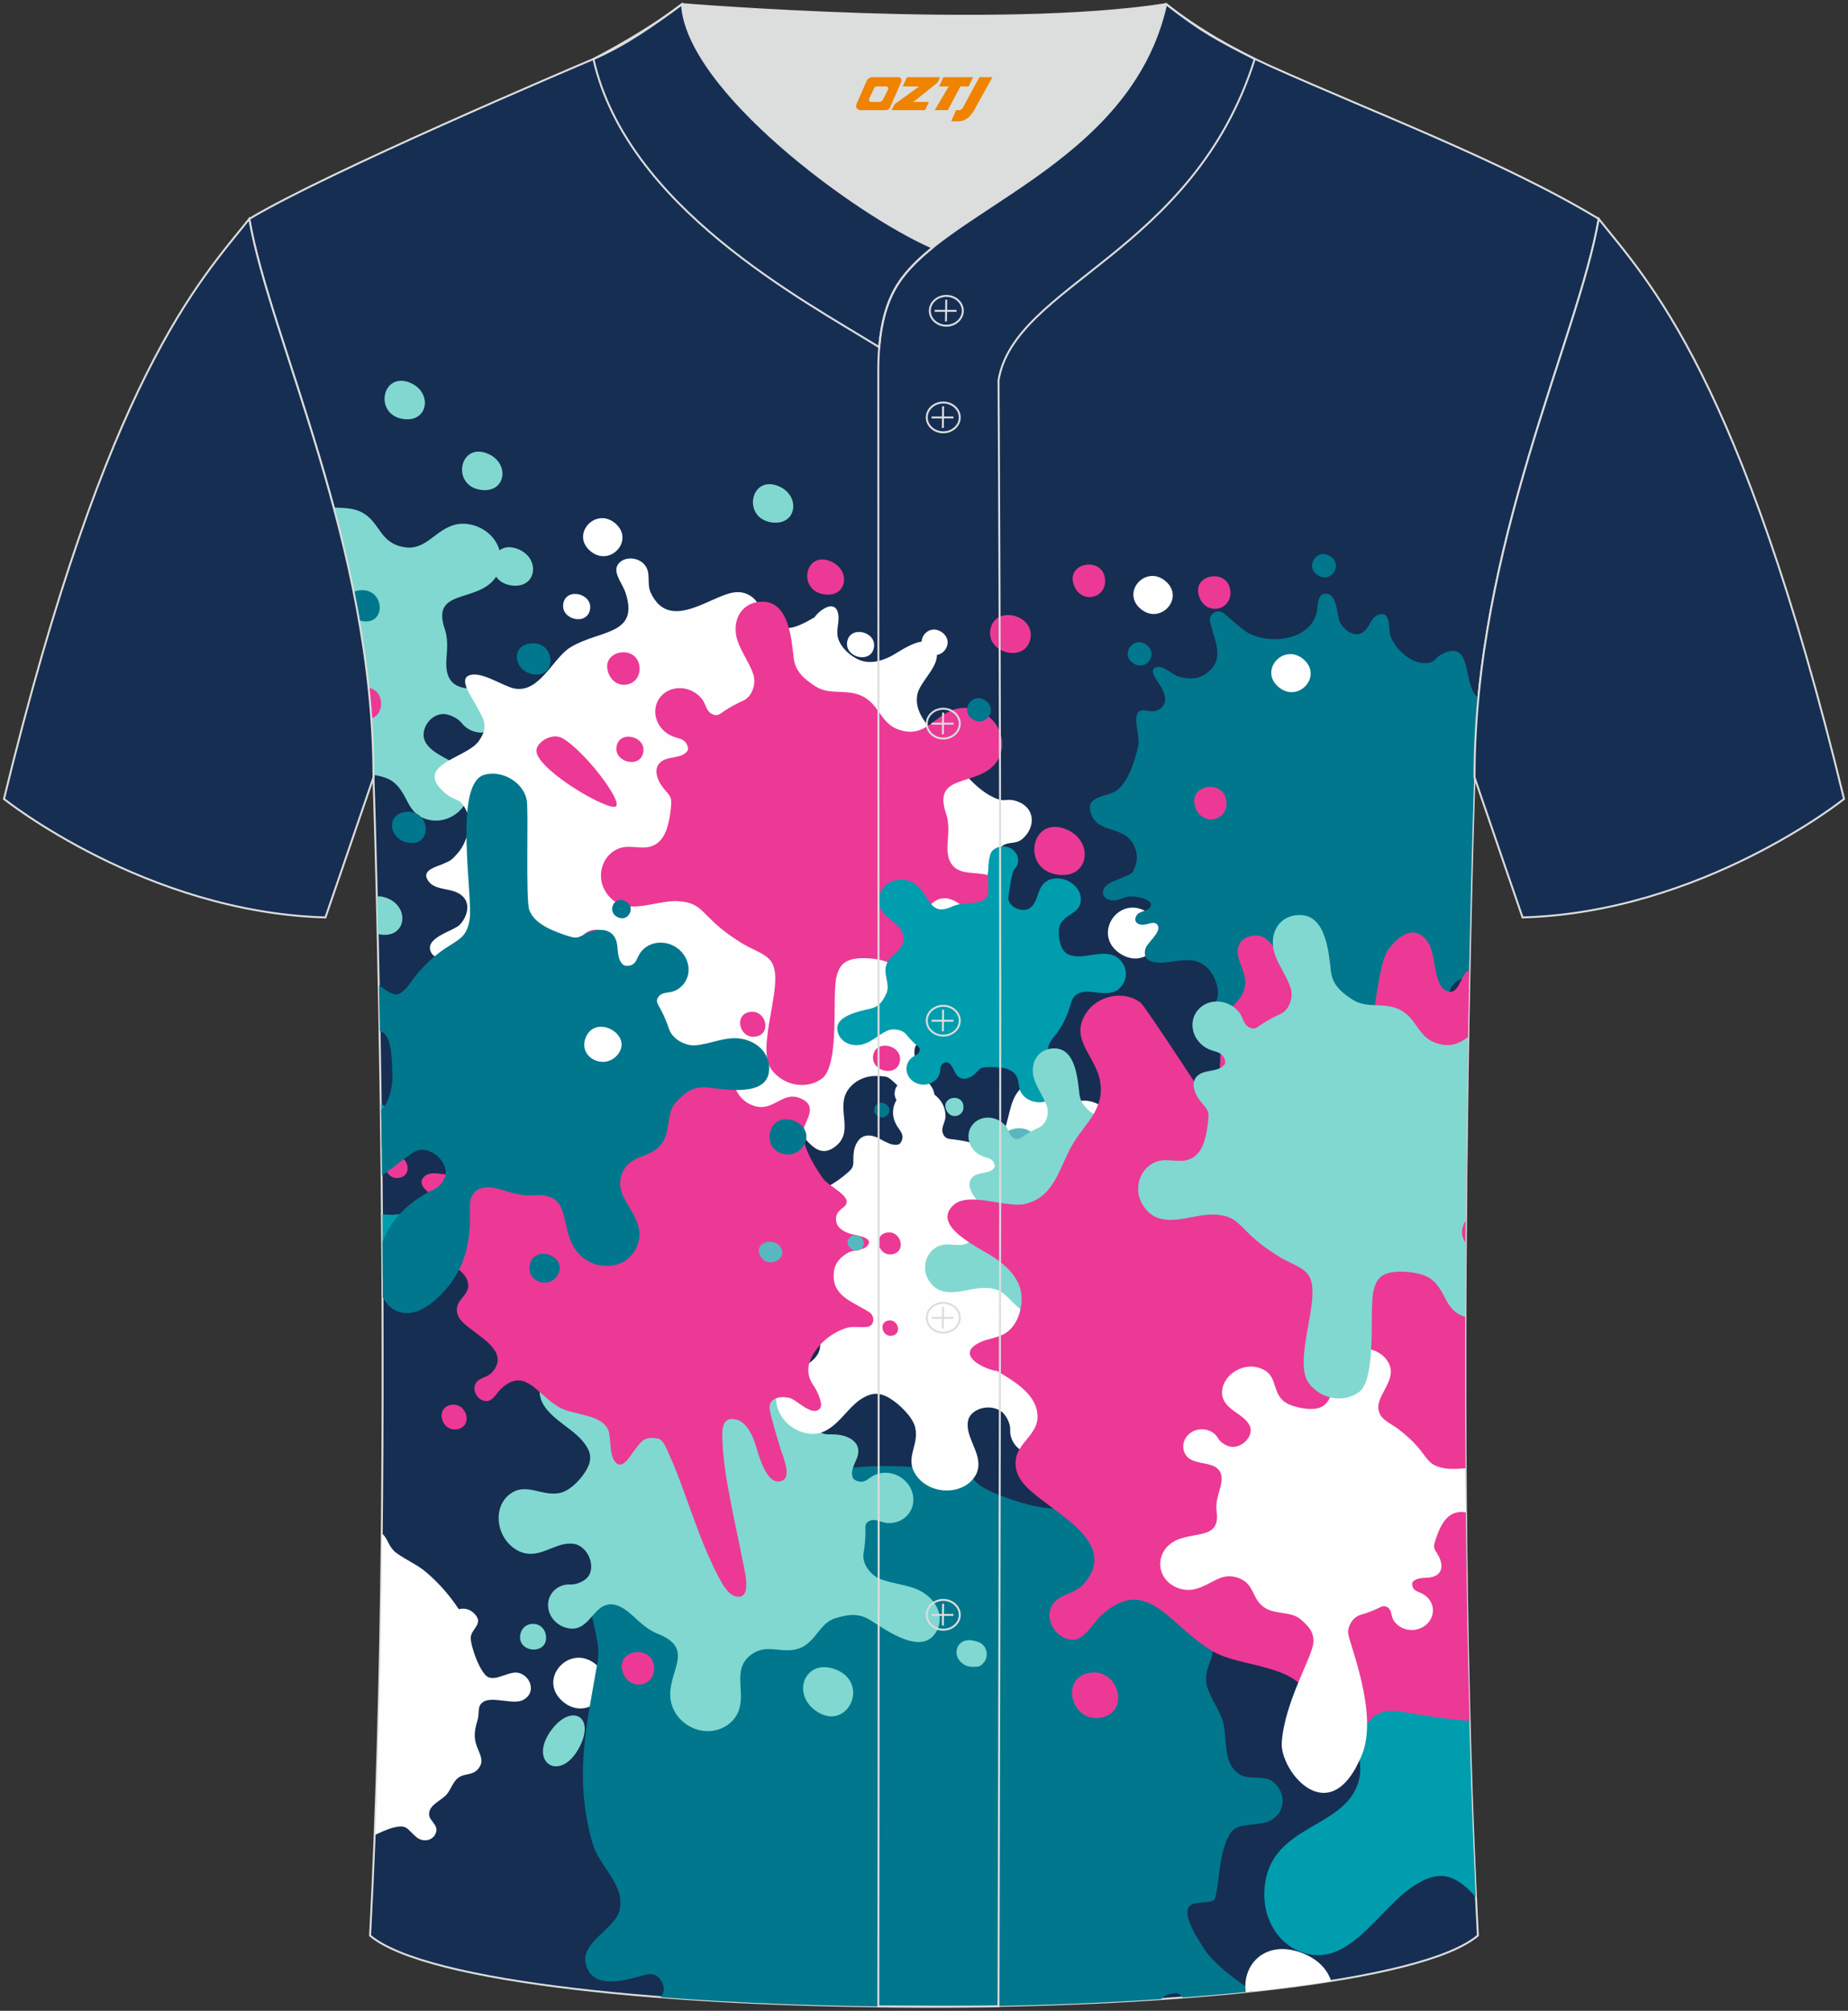 <?xml version="1.0" encoding="utf-8"?>
<!-- Generator: Adobe Illustrator 23.0.1, SVG Export Plug-In . SVG Version: 6.00 Build 0)  -->
<svg xmlns="http://www.w3.org/2000/svg" xmlns:xlink="http://www.w3.org/1999/xlink" version="1.1" id="图层_1" x="0px" y="0px" width="380.86px" height="414.34px" viewBox="0 0 380.86 414.34" enable-background="new 0 0 380.86 414.34" xml:space="preserve">
<rect x="0" y="0" width="380.86" height="414.34" fill="#333333" stroke="none"/>
<g>
	
		<path fill-rule="evenodd" clip-rule="evenodd" fill="#162E52" stroke="#DCDDDD" stroke-width="0.4" stroke-miterlimit="22.926" d="   M76.27,398.84c5.38-101.42,0.7-238.66,0.7-238.66c0-47.82-21.33-90.3-25.6-115.07c15.77-9.52,66.73-31.17,70.91-32.94   c6.38-2.69,12.75-7.17,18.28-11.32c0,0,65.42,5.41,99.78,0c6.45,5.03,13.91,9.37,21.41,12.74c21.84,9.81,48.04,19.62,67.74,31.51   c-4.29,24.77-25.61,67.26-25.61,115.07c0,0-4.68,137.23,0.7,238.66C281.43,418.36,99.44,418.36,76.27,398.84z"/>
	<g>
		<path fill-rule="evenodd" clip-rule="evenodd" fill="#81D8D0" d="M96.74,162.65c0.06-1.91-0.64-3.23-1.72-4.27    c-2.06-2-5.41-2.7-7.1-5.07c-1.95-2.74,1.06-6.89,4.29-6.07c1.05,0.27,2.26,0.89,2.94,1.75c1.64,2.07,4.63,2.59,6.67,1.15    c2.05-1.43,2.38-4.28,0.74-6.34c-1.68-2.11-4.86-1.61-7.11-2.09c-3.35-0.72-3.65-3.57-3.42-6.27c0.15-1.81,0.28-3.95-0.34-5.75    c-2.94-8.45,6.48-5.42,10.29-10.48c1.79-2.36,1.66-5.8-0.31-8.29c-1.94-2.44-5.5-3.66-8.41-2.65c-4.23,1.45-5.94,5.91-11.24,4.16    c-3.71-1.23-3.95-4.82-7.18-6.71c-1.99-1.16-4.1-1.02-6.15-1.15c4.57,16.88,8.25,35.55,8.38,55.12c1.5,0.22,2.95,0.66,3.9,1.37    c3.34,2.51,2.7,6.85,7.51,7.89C92.62,169.82,96.61,166.58,96.74,162.65z"/>
		<path fill-rule="evenodd" clip-rule="evenodd" fill="#009DAE" d="M301.96,294.49c-1.68,1.47-3.46,2.85-5.27,4.08    c-3.42,2.34-7.47,4.4-11.26,3.08c-3.79-1.33-5.08-5.94-8.44-7.91c-5.83-3.39-14.23,0.93-16.66,8.16    c-4.34,12.88,9.3,15.64,14.72,22.4c4.14,5.18,3.16,8.01,2.64,14.95c-0.4,5.24,0.01,10.49,0.81,15.53    c0.55,3.51,2.44,7.96,1.65,11.67c-2.18,10.07-16.94,9.24-19.27,20.72c-1.56,7.66,2.72,14.66,9.53,15.62    c8.44,1.19,14.31-9.92,20.96-14.2c3.78-2.42,6.67-2.91,10.11-0.26c0.84,0.65,1.76,1.53,2.65,2.57    C302.67,360.03,302.08,326.33,301.96,294.49z"/>
		<path fill-rule="evenodd" clip-rule="evenodd" fill="#FEFEFE" d="M85.48,338.8c-4.04-3.47-9.23,2.2-5.19,5.67    C84.35,347.94,89.53,342.26,85.48,338.8z"/>
		<path fill-rule="evenodd" clip-rule="evenodd" fill="#FEFEFE" d="M89.93,377.26c0.15-0.95-0.66-1.64-1.15-2.4    c-0.18-0.28-0.31-0.57-0.34-0.88c-0.18-2.08,2.54-2.93,3.65-4.28c0.06-0.07,0.11-0.14,0.17-0.21c0.76-1.03,1.2-2.5,2.28-3.24    c1.21-0.84,2.8-0.43,3.89-1.63c1.49-1.62,0.54-2.93-0.14-4.73c-0.78-2.08-0.43-3.57,0.17-5.6c0.4-1.37-0.24-2.93,1.35-3.73    c1.95-0.96,5.98,0.71,7.91-0.23c2.86-1.39,1.74-4.96-0.78-5.61c-1.93-0.5-4.33,1.56-6.2,0.92c-1.72-0.59-3.83-6.6-3.72-8.26    c0.12-1.87,3.03-2.94,0.44-5.16c-0.84-0.72-1.96-0.91-2.9-0.62c-1.81-2.76-4.04-5.34-6.72-7.63c-1.86-1.59-4.14-2.51-6.11-3.95    c-1.68-1.21-1.78-3.02-2.92-3.94l-0.03-0.02c-0.22,20.74-0.67,41.81-1.45,62c1.22-0.52,2.43-1.15,3.73-1.47    c2.83-0.71,2.76,0.25,4.7,1.91C87.28,379.82,89.62,379.22,89.93,377.26z"/>
		<path fill-rule="evenodd" clip-rule="evenodd" fill="#FEFEFE" d="M130,336.16c-0.07-0.2-0.18-0.38-0.34-0.54    c-0.09-0.15-0.2-0.29-0.33-0.4c-0.62-0.53-1.35-0.51-2.02-0.21c-0.59,0.28-0.93,0.94-0.87,1.58c0.06,0.59,0.4,1.01,0.82,1.43    c0.69,0.69,1.92,0.57,2.49-0.06C130.18,337.49,130.27,336.75,130,336.16z"/>
		<path fill-rule="evenodd" clip-rule="evenodd" fill="#FEFEFE" d="M102.8,254.94c-2.7-2.32-6.15,1.47-3.45,3.78    C102.05,261.04,105.5,257.26,102.8,254.94z"/>
		<path fill-rule="evenodd" clip-rule="evenodd" fill="#FEFEFE" d="M122.89,343.03c-5.39-4.63-12.3,2.93-6.91,7.57    C121.37,355.22,128.29,347.65,122.89,343.03z"/>
		<path fill-rule="evenodd" clip-rule="evenodd" fill="#00778D" d="M262.69,367.42c-1.47-1.43-3.5-1.01-5.32-1.21    c-0.66-0.07-1.29-0.22-1.87-0.58c-3.76-2.34-2.42-7.74-3.55-11.19c-0.06-0.18-0.12-0.36-0.19-0.54c-0.99-2.5-3.04-5.06-3.2-7.69    c-0.19-2.99,2.16-4.97,1.23-8.25c-1.24-4.41-4.46-4.54-8.25-5.75c-4.39-1.39-6.58-3.83-9.44-7.35c-1.93-2.37-5.3-3.33-5-6.85    c0.37-4.29,7.42-8.58,7.81-12.82c0.58-6.28-6.71-9.02-10.44-5.85c-2.85,2.43-1.82,8.83-4.85,10.99    c-2.81,1.97-15.31-2.27-18.03-4.54c-3.09-2.57-1.89-8.51-8.39-7.21c-2.11,0.42-3.6,1.94-4.07,3.82c-6.61-0.63-13.37-0.34-20.08,1    c-4.65,0.92-8.62,3.39-13.11,4.69c-3.82,1.12-7.01-0.99-9.79-0.36c-5.37,1.22-5.21,11.79-10.83,14.96    c-3.74,2.09-4.79,0.28-8.85,1.09c-9.44,1.88-2.19,12.01-3.26,18.33c-2.23,13.16-5.04,23.78-1.12,37.63    c1.38,4.85,6.49,8.24,5.68,13.5c-0.66,4.25-8.36,6.86-7.01,11.62c1.53,5.43,8.56,3.01,12.18,2.08c1.15-0.3,2.27-0.23,3.04,0.8    c1.1,1.47,1,2.65,0.23,3.8c31.83,2.46,70.59,2.6,103.13,0.38c0.45-0.68,1.36-1.13,3.08-1.23c0.35-0.02,0.81,0.31,1.38,0.91    c4.97-0.38,9.77-0.81,14.37-1.29c-4.36-2.91-8.08-5.8-10.01-8.75c-8.68-13.22,1.63-7.83,2.3-10.54c0.82-3.33,0.76-7.05,1.84-10.39    c1.73-5.38,3.29-4.06,8.15-5.02C264.32,374.84,265.72,370.39,262.69,367.42z"/>
		<path fill-rule="evenodd" clip-rule="evenodd" fill="#81D8D0" d="M201.41,338.26c-1.02-0.29-1.92-0.48-2.9-0.04    c-1.13,0.5-1.67,1.9-1.24,3.08c0.25,0.7,0.73,1.27,1.34,1.64c0.11,0.07,0.22,0.14,0.34,0.2c0.02,0.01,0.04,0.02,0.06,0.03    c0.71,0.32,1.58,0.32,2.31,0.26c0.64-0.05,1.12-0.4,1.44-0.88C203.88,341.29,203.44,338.84,201.41,338.26z"/>
		<path fill-rule="evenodd" clip-rule="evenodd" fill="#00778D" d="M249.76,291.67c-0.24-0.09-0.5-0.12-0.76-0.09    c-0.21-0.02-0.42-0.03-0.62,0.01c-0.92,0.18-1.36,0.89-1.46,1.74c-0.08,0.76,0.38,1.59,1.07,2.02c0.64,0.39,1.28,0.38,1.98,0.3    c1.14-0.14,1.77-1.38,1.48-2.4C251.23,292.51,250.54,291.86,249.76,291.67z"/>
		<path fill-rule="evenodd" clip-rule="evenodd" fill="#00778D" d="M152.86,315.72c-4.04,0.8-2.31,6.93,1.74,6.13    C158.64,321.04,156.92,314.92,152.86,315.72z"/>
		<path fill-rule="evenodd" clip-rule="evenodd" fill="#00778D" d="M149.57,256.07c-4.04,0.8-2.31,6.93,1.74,6.13    C155.36,261.4,153.63,255.27,149.57,256.07z"/>
		<path fill-rule="evenodd" clip-rule="evenodd" fill="#00778D" d="M258.01,302.12c-8.09,1.61-4.62,13.88,3.47,12.26    C269.58,312.78,266.11,300.51,258.01,302.12z"/>
		<path fill-rule="evenodd" clip-rule="evenodd" fill="#EC3995" d="M224.39,344.72c-6.07,1.21-3.46,10.4,2.6,9.2    C233.06,352.7,230.46,343.51,224.39,344.72z"/>
		<path fill-rule="evenodd" clip-rule="evenodd" fill="#81D8D0" d="M105.43,318.63c1.56,1.32,3.03,1.64,4.47,1.52    c2.8-0.24,5.23-2.34,8.14-2.06c3.34,0.32,5.12,5.38,2.65,7.31c-0.8,0.62-2,1.13-3.08,1.08c-2.62-0.12-4.71,1.81-4.66,4.33    s2.22,4.66,4.84,4.78c2.68,0.13,4.02-2.65,5.68-4.05c2.46-2.08,4.98-0.43,7.1,1.54c1.41,1.32,3.1,2.84,4.96,3.56    c8.62,3.36,0.89,8.55,2.97,14.81c0.97,2.94,3.88,5.11,7.03,5.26c3.1,0.14,6.08-1.77,6.86-4.67c1.14-4.2-1.61-8.46,2.79-11.34    c3.08-2.02,6.18,0.17,9.53-1.04c3.45-1.25,4.1-5.18,7.44-6.21c2.61-0.8,4.85-1.15,7.35,0.47c3.54,2.3,9.97,6.74,13.01,2.96    c2.13-2.65,1.31-6.4-2.17-8.68c-2.64-1.72-6.39-1.74-9.2-2.96c-1.67-0.72-3.53-3.02-3.17-5.15c0.25-1.47,0.4-3,0.39-4.51    c-0.01-1.03-0.19-1.75,0.88-2.21c1.21-0.53,2.41,0.41,3.7,0.47c2.99,0.14,5.36-2.06,5.3-4.93c-0.06-2.87-2.53-5.3-5.51-5.44    c-1.24-0.06-2.4,0.31-3.36,0.99c-0.88,0.62-1.57,1.16-2.78,0.68c-0.66-0.26-0.88-0.52-0.98-1.2c-0.22-1.49,0.98-2.89,1.23-4.28    c0.29-1.61-0.52-2.8-2.08-3.49c-1.05-0.47-2.16-0.61-3.28-0.61c-1.23,0-1.86,0.05-2.82-0.81c-0.94-0.83-1.85-1.75-2.67-2.7    c-1.46-1.67-2.84-3.73-2.49-5.92c0.36-2.19,2.58-3.31,3.28-5.33c1.22-3.51-1.65-7.75-5.49-8.45c-6.85-1.26-7.11,6.47-10.09,10.05    c-2.27,2.73-3.77,2.44-7.33,2.76c-2.68,0.24-5.29,0.92-7.77,1.8c-1.73,0.61-3.81,2.03-5.75,1.92c-5.26-0.32-6.06-8.5-12.05-8.79    c-3.99-0.19-7.16,2.78-7.1,6.6c0.1,4.74,6.19,6.99,8.9,10.28c1.54,1.86,2.02,3.42,0.96,5.53c-0.93,1.88-3.37,4.61-5.59,5.11    c-3.92,0.89-7.16-2.49-10.7,0.51C101.78,310.71,102.24,315.92,105.43,318.63z"/>
		<path fill-rule="evenodd" clip-rule="evenodd" fill="#81D8D0" d="M168.01,352.43c6.49,4.79,11.6-5.68,4.1-8.47    C166.04,341.71,163.05,348.77,168.01,352.43z"/>
		<path fill-rule="evenodd" clip-rule="evenodd" fill="#A6D9E2" d="M131.88,279.63c-1.05,4.85,7.12,5.53,6.6,0.53    C138.06,276.1,132.68,275.92,131.88,279.63z"/>
		<path fill-rule="evenodd" clip-rule="evenodd" fill="#81D8D0" d="M107.25,336.72c-0.84,3.88,5.7,4.42,5.28,0.42    C112.19,333.9,107.89,333.75,107.25,336.72z"/>
		<path fill-rule="evenodd" clip-rule="evenodd" fill="#81D8D0" d="M113.82,356.24c-5.31,6.81,1.65,11.42,5.63,3.71    C122.68,353.68,117.87,351.03,113.82,356.24z"/>
		<path fill-rule="evenodd" clip-rule="evenodd" fill="#FEFEFE" d="M169.5,125.61c-0.69,0.46-1.29,1.08-1.61,1.57    c-2.58,1.5-5.45,3.17-8.34,1.7c-2.51-1.26-2.53-4.42-4.64-5.93c-2.39-1.71-4.75-0.74-7.05,0.23c-4.63,1.96-10.69,5.56-13.76-1.08    c-0.87-1.9,0.15-4.01-1.23-5.7c-1.25-1.54-3.85-1.78-5.19-0.48c-1.78,1.72,0.53,4.09,1.23,6.2c2.93,8.82-5.31,7.62-11.28,11.22    c-3.74,2.25-6.39,9.53-11.61,8.53c-2.46-0.47-7.2-3.94-9.6-2.57c-1.69,0.96,0.87,4.49,1.43,5.54c1.72,3.28,3.12,4.69,0.77,7.93    c-2.52,3.47-13.45,4.8-7.09,10.47c2.53,2.24,3.24,0.77,4.71,4.11c1.08,2.49-0.1,6.4-1.87,8.41c-1.35,1.53-1.43,1.56-3.32,2.36    c-1.06,0.45-3.77,1.13-3.11,2.78c1.25,3.12,5.57,1.55,7.67,4.07c1.44,1.72,0.41,4.28-0.85,5.57c-1.33,1.37-7.61,2.7-5.85,5.83    c1.03,1.83,4.23,0.63,5.78,0.54c7.54-0.48,13.41,8.01,12.87,14.8c-0.14,1.82-2.02,5.94-2.51,7.67c-0.55,1.97,2,3.49,3.66,2.59    c4.59-2.48,8.27-6.77,14.21-2.87c2.34,1.54,3.33,3.77,3.66,6.32c0.23,1.75-1.18,3.99-0.3,5.68c1.62,3.07,4.2-1.57,5.21-2.53    c1.42-1.35,3.15-2.34,5.22-1.26c1.46,0.76,1.98,1.99,2.32,3.44c1.09,4.6,6.89-0.47,9.77-0.71c5.16-0.44,12.35-0.23,15.29,2.55    c2.3,2.17,4.52,6.77,8.39,3.38c3.85-3.39-1.12-8.67,3.31-12.54c1.96-1.71,4.38-1.98,6.87-1.55c0.74,0.13,2.54,2.05,3.1,2.53    c1.29,1.14,2.79,3.04,4.65,3.21c1.51,0.13,2.37-0.75,2.15-2.18c-0.28-1.79-1.78-2.83-2.87-4.21c-0.88-1.12-2.4-6.69,0.25-6.19    c1.58,0.3,2.14,2.33,3.73,2.68c2.14,0.48,2.46-1.16,1.54-2.6c-0.68-1.06-2.42-2.51-1.01-3.42c1.6-1.03,5.53,1.5,7.43,1.39    c3.31-0.21,2.74-2.89,1.5-5.28c-2.03-3.91-5.65-7.29-3.19-11.64c1.21-2.15,4.65-4.54,7.43-4.1c1.38,0.22,2.73,1.6,4.14,0.91    c1.18-0.58,1.48-2.47,0.72-3.55c-1.11-1.58-3.29-1.33-4.87-1.89c-1.88-0.67-2.72-2.13-3.33-3.9c-1.13-3.3-0.08-6.46,2.03-8.86    c1.46-1.67,3.1-0.55,4.71-1.97c2.74-2.42,2.52-6.34-0.99-7.63c-2.58-0.95-2.38,0.37-5.04-0.88c-4.38-2.06-7.82-7.19-10.35-10.84    c-2.31-3.31-6.1-6.1-5.34-10.33c0.49-2.72,4.91-6.06,3.89-9.03c-1.52-4.46-7.24,0.06-9.39,1.15c-2,1.02-4.46,1.68-6.73,0.61    c-1.56-0.74-3.12-2.08-3.87-3.73c-0.91-2,0.08-3.48-0.17-5.43C172.44,124.4,170.82,124.72,169.5,125.61z"/>
		<path fill-rule="evenodd" clip-rule="evenodd" fill="#FEFEFE" d="M175.21,157.69c-0.62,2.97,4.24,4.22,4.87,1.25    C180.71,155.97,175.84,154.72,175.21,157.69z"/>
		<path fill-rule="evenodd" clip-rule="evenodd" fill="#FEFEFE" d="M116.11,124.28c-0.7,3.34,4.77,4.74,5.47,1.4    C122.28,122.36,116.81,120.95,116.11,124.28z"/>
		<path fill-rule="evenodd" clip-rule="evenodd" fill="#FEFEFE" d="M100.18,233.03c-0.62,2.97,4.24,4.22,4.87,1.25    C105.67,231.3,100.8,230.05,100.18,233.03z"/>
		<path fill-rule="evenodd" clip-rule="evenodd" fill="#FEFEFE" d="M184.44,224.76c-0.71,3.37,4.83,4.79,5.54,1.42    C190.69,222.81,185.15,221.39,184.44,224.76z"/>
		<path fill-rule="evenodd" clip-rule="evenodd" fill="#FEFEFE" d="M81,214.08c-0.7,3.34,4.77,4.74,5.47,1.4    C87.18,212.16,81.7,210.74,81,214.08z"/>
		<path fill-rule="evenodd" clip-rule="evenodd" fill="#FEFEFE" d="M174.62,132.12c-0.7,3.34,4.77,4.74,5.47,1.4    C180.8,130.19,175.32,128.79,174.62,132.12z"/>
		<path fill-rule="evenodd" clip-rule="evenodd" fill="#EC3995" d="M200.02,200.6c0.06-1.91-0.64-3.23-1.71-4.27    c-2.06-2-5.41-2.7-7.11-5.07c-1.95-2.74,1.06-6.89,4.3-6.07c1.05,0.27,2.26,0.89,2.94,1.75c1.64,2.08,4.63,2.59,6.67,1.15    c2.05-1.43,2.38-4.28,0.74-6.34c-1.68-2.11-4.86-1.61-7.11-2.09c-3.35-0.72-3.65-3.57-3.42-6.27c0.15-1.81,0.28-3.95-0.34-5.75    c-2.94-8.45,6.48-5.42,10.29-10.48c1.79-2.36,1.66-5.8-0.31-8.29c-1.94-2.44-5.5-3.66-8.41-2.65c-4.23,1.45-5.94,5.91-11.24,4.16    c-3.71-1.23-3.95-4.82-7.18-6.71c-3.32-1.94-7-0.25-10.07-2.24c-2.39-1.55-4.16-3.07-4.49-5.87c-0.45-3.98-1.03-11.36-6.18-11.58    c-3.6-0.15-6.17,2.56-5.74,6.46c0.32,2.98,2.8,5.85,3.65,8.67c0.51,1.68-0.16,4.38-2.16,5.28c-1.4,0.62-2.74,1.35-3.98,2.19    c-0.84,0.58-1.32,1.11-2.42,0.55c-1.24-0.63-1.25-2.07-2.07-3.1c-1.87-2.36-5.27-2.95-7.6-1.31c-2.34,1.63-2.71,4.87-0.84,7.22    c0.77,0.98,1.85,1.66,3.04,2.01c1.09,0.32,2.01,0.55,2.41,1.74c0.22,0.65,0.15,0.97-0.34,1.41c-1.08,1-3.05,0.85-4.36,1.43    c-1.53,0.67-1.98,1.95-1.52,3.52c0.31,1.06,0.93,1.98,1.68,2.85c0.82,0.94,1.26,1.39,1.2,2.61c-0.06,1.18-0.22,2.38-0.46,3.54    c-0.41,2.05-1.19,4.24-3.25,5.18c-2.06,0.94-4.45-0.14-6.58,0.44c-3.72,1-5.32,5.55-3.35,8.88c3.5,5.93,10.08,1.85,15,2.14    c3.76,0.22,4.53,1.53,7.13,4.07c1.98,1.91,4.27,3.53,6.64,4.93c1.65,0.98,4.21,1.78,5.4,3.34c3.23,4.2-3.47,17.82,0.26,22.54    c2.49,3.16,7.05,3.95,10.17,1.75c3.86-2.7,2.15-17.07,3.07-20.97c0.52-2.2,1.49-3.44,3.93-3.81c2.18-0.32,6.05,0.02,7.94,1.43    c3.34,2.51,2.7,6.85,7.52,7.9C195.89,207.78,199.89,204.54,200.02,200.6z"/>
		<path fill-rule="evenodd" clip-rule="evenodd" fill="#EC3995" d="M219.84,170.93c-7.42-3.18-9.58,8.37-1.72,9.32    C224.5,181.03,225.51,173.36,219.84,170.93z"/>
		<path fill-rule="evenodd" clip-rule="evenodd" fill="#EC3995" d="M126.22,194.79c-0.24-5.03-8.21-3.76-6.42,1.05    C121.24,199.74,126.41,198.65,126.22,194.79z"/>
		<path fill-rule="evenodd" clip-rule="evenodd" fill="#EC3995" d="M171.24,115.68c-5.42-2.32-7,6.11-1.25,6.81    C174.64,123.07,175.38,117.47,171.24,115.68z"/>
		<path fill-rule="evenodd" clip-rule="evenodd" fill="#EC3995" d="M131.81,137.62c-0.24-5.03-8.21-3.76-6.42,1.05    C126.83,142.57,132,141.48,131.81,137.62z"/>
		<path fill-rule="evenodd" clip-rule="evenodd" fill="#EC3995" d="M179.97,217.37c-0.7,3.34,4.77,4.74,5.47,1.4    C186.14,215.43,180.67,214.03,179.97,217.37z"/>
		<path fill-rule="evenodd" clip-rule="evenodd" fill="#EC3995" d="M127.09,153.7c-0.7,3.34,4.77,4.74,5.47,1.4    C133.27,151.77,127.8,150.36,127.09,153.7z"/>
		<path fill-rule="evenodd" clip-rule="evenodd" fill="#FEFEFE" d="M200.05,305.28c1.37-1.32,1.71-2.69,1.57-4.1    c-0.26-2.72-2.46-5.33-2.17-8.1c0.33-3.17,5.59-4.2,7.61-1.56c0.65,0.85,1.18,2.06,1.13,3.11c-0.12,2.51,1.91,4.77,4.53,5.05    c2.62,0.29,4.84-1.5,4.96-4.01c0.12-2.55-2.77-4.23-4.22-6c-2.18-2.64-0.46-4.83,1.59-6.6c1.37-1.19,2.94-2.61,3.68-4.29    c3.46-7.84,8.9,0.29,15.41-0.87c3.05-0.54,5.31-3.05,5.45-6.05c0.14-2.96-1.87-6.08-4.88-7.23c-4.37-1.66-8.8,0.41-11.82-4.2    c-2.12-3.23,0.16-5.92-1.11-9.3c-1.31-3.48-5.41-4.63-6.48-7.98c-0.84-2.62-1.21-4.81,0.46-6.99c2.38-3.1,6.98-8.69,3.04-12.11    c-2.77-2.39-6.67-2.11-9.02,0.92c-1.79,2.3-1.8,5.9-3.05,8.45c-0.75,1.51-3.13,3-5.35,2.36c-1.54-0.44-3.11-0.79-4.7-0.98    c-1.07-0.13-1.82-0.05-2.31-1.14c-0.56-1.24,0.42-2.27,0.48-3.5c0.14-2.86-2.17-5.42-5.15-5.75c-2.99-0.33-5.51,1.71-5.65,4.57    c-0.06,1.18,0.32,2.34,1.04,3.36c0.65,0.93,1.21,1.66,0.72,2.77c-0.27,0.59-0.54,0.78-1.24,0.78c-1.56,0.02-3.02-1.33-4.46-1.75    c-1.68-0.49-2.92,0.13-3.62,1.52c-0.48,0.94-0.63,1.99-0.62,3.07c0.01,1.19,0.05,1.78-0.83,2.59c-0.86,0.8-1.82,1.54-2.8,2.2    c-1.75,1.18-3.86,2.23-6.16,1.59c-2.29-0.64-3.45-2.92-5.56-3.87c-3.65-1.65-8.06,0.54-8.78,4.15c-1.29,6.41,6.76,7.7,10.49,11.04    c2.85,2.54,2.55,3.96,2.89,7.4c0.26,2.61,0.98,5.21,1.9,7.71c0.64,1.73,2.13,3.94,2.02,5.78c-0.32,5.01-8.83,4.69-9.1,10.4    c-0.18,3.81,2.9,7.26,6.89,7.7c4.94,0.54,7.26-5.01,10.68-7.17c1.94-1.22,3.55-1.48,5.76-0.19c1.97,1.15,4.81,3.86,5.34,6.05    c0.94,3.89-2.57,6.55,0.56,10.35C191.84,307.72,197.25,307.98,200.05,305.28z"/>
		<path fill-rule="evenodd" clip-rule="evenodd" fill="#FEFEFE" d="M228.01,234.85c4.96-5.6-5.95-11.91-8.83-5.08    C216.85,235.32,224.21,239.14,228.01,234.85z"/>
		<path fill-rule="evenodd" clip-rule="evenodd" fill="#FEFEFE" d="M152.34,259.83c5.06,1.66,5.73-6.1,0.53-6.27    C148.65,253.42,148.47,258.56,152.34,259.83z"/>
		<path fill-rule="evenodd" clip-rule="evenodd" fill="#FEFEFE" d="M211.84,291.16c4.04,1.33,4.58-4.88,0.42-5.02    C208.89,286.02,208.74,290.14,211.84,291.16z"/>
		<path fill-rule="evenodd" clip-rule="evenodd" fill="#FEFEFE" d="M224.44,281.74c7.11,6.01,11.88-0.06,3.83-4.91    C221.74,272.89,219.01,277.14,224.44,281.74z"/>
		<path fill-rule="evenodd" clip-rule="evenodd" fill="#009DAE" d="M78.9,263.26c0.12-0.16,0.24-0.3,0.38-0.44    c3.58-3.44,10.2,1.47,14.22-2.51c2.67-2.65,2.48-6.82-0.43-9.33c-3.6-3.1-9.16-0.38-13.34-0.69c-0.32-0.02-0.63-0.06-0.91-0.1    C78.85,254.47,78.88,258.83,78.9,263.26L78.9,263.26L78.9,263.26z M78.67,236.48c1.34-0.96,2.45-2.06,2.45-4.25    c0-1.89-1.03-3.63-2.57-4.84C78.6,230.36,78.64,233.39,78.67,236.48z"/>
		<path fill-rule="evenodd" clip-rule="evenodd" fill="#EC3995" d="M175.11,254.19c-1.46-0.5-2.78-1.31-2.82-2.93    c-0.03-1.13,0.62-1.81,1.48-2.45c2.73-1.99-2.9-4.21-4.14-5.95c-2.24-3.13-4.79-7.73-3.98-10.36c0.62-2.06,2.93-4.78-0.84-6.25    c-3.75-1.46-5.5,3.18-9.8,1.48c-1.91-0.75-2.99-2.19-3.63-3.89c-0.19-0.51,0.45-2.18,0.57-2.68c0.29-1.14,1.03-2.62,0.44-3.84    c-0.47-0.99-1.41-1.28-2.3-0.73c-1.12,0.68-1.26,1.92-1.8,3.01c-0.43,0.88-3.67,3.42-4.33,1.61c-0.39-1.08,0.78-2.01,0.43-3.12    c-0.48-1.49-1.71-1.22-2.35-0.23c-0.47,0.73-0.8,2.23-1.96,1.61c-1.3-0.71-1.04-3.92-1.84-5.08c-1.39-2.02-2.99-0.9-4.18,0.56    c-1.92,2.38-2.72,4.79-6.61,4.47c-1.93-0.16-3.86-0.51-4.6-2.38c-0.37-0.93-1.05-2.46-2.06-3.15c-0.84-0.58-2.25-0.22-2.69,0.55    c-0.67,1.15,0.32,2.46,0.53,3.61c0.25,1.37-0.44,2.32-1.42,3.21c-2.29,2.07-5.72,1.92-8.6,0.59c-0.31-0.39-0.66-0.76-1.09-1.08    c-1.96-1.44-4.73-0.65-5.86,1.16c-1.78,2.84,1.13,4.53,1.54,7.35c0.44,2.91-1.63,4.34-2.99,6.65c-1.39,2.39-1.88,5.58-5.06,6.31    c-2.05,0.47-5.97-1.37-7.62,0.11c-2.47,2.23,2.76,4.55,4.31,5.59c1.45,0.97,2.82,2.34,2.94,4.07c0.09,1.2-0.25,2.56-1.09,3.5    c-1.03,1.14-2.41,0.94-3.65,1.65c-1.45,0.83-0.62,1.76,0.48,2.34c0.57,0.3,1.22,0.51,1.68,0.56c2,1.2,4.2,2.53,4.3,4.77    c0.08,1.93-2.08,2.85-2.32,4.61c-0.27,1.99,1.27,3.21,2.8,4.38c3.07,2.36,7.8,5.16,4.42,8.98c-0.97,1.09-2.79,1.05-3.43,2.39    c-0.58,1.23,0.23,2.94,1.62,3.41c1.85,0.63,2.6-1.49,3.77-2.54c4.92-4.36,7.18,1.18,11.89,3.92c2.94,1.71,8.9,1.31,10.17,4.89    c0.6,1.68,0.01,5.65,1.84,6.78c1.29,0.79,2.74-1.82,3.25-2.48c1.6-2.01,2.04-3.31,5.13-2.74c1.11,0.2,1.92,2.53,2.29,3.33    c1.14,2.46,2.08,5.02,3.01,7.56c2.15,5.8,4.09,11.78,7.01,17.32c0.71,1.36,1.91,3.82,3.62,4.28c3.77,1.02,1.69-6.14,1.41-7.67    c-0.69-3.73-1.56-7.43-2.27-11.15c-0.84-4.4-1.68-8.86-1.82-13.3c-0.05-1.59-0.3-4.46,2.04-4.41c2.91,0.07,4.22,3.53,4.9,5.69    c0.54,1.73,2.27,8.51,5.46,6.98c1.93-0.91-0.07-5.28-0.47-6.68c-0.54-1.86-1.15-3.72-1.63-5.6c-0.26-1-0.87-2.63-0.42-3.62    c0.64-1.39,2.77-1.47,4.12-1.05c1.44,0.45,4.7,4.03,6.17,2.02c0.63-0.86-0.77-3.74-1.26-4.43c-1.88-2.61-1.41-4.94,0.26-7.38    c1.49-2.17,3.81-3.85,6.3-4.67c1.29-0.43,3-0.05,4.37-0.24c1.56-0.22,1.64-2.25,0.39-3.04c-3.41-2.19-7.73-3.29-7.28-8.14    c0.17-1.91,1.32-3.17,2.95-4.11c1.11-0.64,3.17-0.39,3.99-1.43C180.28,254.87,176.13,254.55,175.11,254.19z"/>
		<path fill-rule="evenodd" clip-rule="evenodd" fill="#EC3995" d="M82.34,242.69c2.93-0.58,1.68-5.03-1.25-4.44    C78.15,238.83,79.4,243.27,82.34,242.69z"/>
		<path fill-rule="evenodd" clip-rule="evenodd" fill="#EC3995" d="M183.97,258.43c2.93-0.58,1.68-5.03-1.25-4.44    C179.79,254.57,181.04,259.01,183.97,258.43z"/>
		<path fill-rule="evenodd" clip-rule="evenodd" fill="#EC3995" d="M94.3,294.5c3.29-0.65,1.88-5.65-1.42-5    C89.59,290.16,91,295.15,94.3,294.5z"/>
		<path fill-rule="evenodd" clip-rule="evenodd" fill="#EC3995" d="M183.91,275.22c2.06-0.41,1.17-3.52-0.88-3.11    C180.98,272.52,181.86,275.63,183.91,275.22z"/>
		<path fill-rule="evenodd" clip-rule="evenodd" fill="#EC3995" d="M155.85,213.58c3.33-0.66,1.91-5.71-1.42-5.05    C151.09,209.2,152.52,214.24,155.85,213.58z"/>
		<path fill-rule="evenodd" clip-rule="evenodd" fill="#00778D" d="M78.74,242.23c3.22-2.34,5.82-4.57,7.11-5.09    c3.01-1.2,6.97,2.65,5.81,5.51c-0.38,0.93-1.15,1.93-2.11,2.38c-5.68,2.63-9.07,6.67-10.71,10.78c0.03,3.79,0.05,7.65,0.06,11.54    c2.24,4.11,7.21,5.07,13.11-1.83c6.58-7.72,4.26-16.44,5-18.48c1.08-3.01,4.03-2.62,6.79-1.76c1.86,0.57,4.02,1.2,5.95,1.03    c8.98-0.78,4.92,7.43,9.72,12.24c2.26,2.27,5.8,2.95,8.56,1.67c2.71-1.25,4.31-4.35,3.58-7.35c-1.06-4.37-5.48-7.03-3.13-11.65    c1.65-3.24,5.36-2.61,7.63-5.23c2.33-2.69,0.97-6.58,3.33-9.03c1.84-1.9,3.57-3.23,6.49-2.87c4.14,0.51,11.79,1.71,12.53-3.12    c0.52-3.39-2-6.46-6.06-6.98c-3.09-0.4-6.3,1.26-9.28,1.41c-1.78,0.09-4.48-1.18-5.21-3.3c-0.5-1.47-1.1-2.93-1.86-4.31    c-0.51-0.94-1.01-1.51-0.32-2.43c0.78-1.03,2.26-0.7,3.39-1.22c2.62-1.21,3.56-4.3,2.12-6.9c-1.44-2.61-4.73-3.73-7.35-2.52    c-1.08,0.5-1.9,1.35-2.39,2.42c-0.44,0.96-0.77,1.77-2.04,1.87c-0.68,0.05-1.01-0.09-1.43-0.66c-0.91-1.26-0.57-3.1-1.02-4.48    c-0.53-1.6-1.81-2.33-3.46-2.26c-1.12,0.04-2.14,0.41-3.09,0.91c-1.05,0.56-1.56,0.87-2.8,0.52c-1.21-0.34-2.43-0.78-3.59-1.27    c-2.07-0.88-4.23-2.15-5-4.32c-0.76-2.17-0.13-20.34-0.5-22.51c-0.65-3.77-5.17-6.36-8.79-5.28c-6.46,1.92-2.21,25.29-3.01,29.89    c-0.61,3.52-2.04,3.93-4.91,5.81c-2.17,1.42-4.06,3.22-5.75,5.14c-1.17,1.33-2.27,3.58-3.97,4.34c-0.81,0.36-2.21-0.41-4.03-1.83    c0.06,3.03,0.12,6.18,0.18,9.46c0.15,0.05,0.28,0.11,0.41,0.17c2.22,1.02,2.04,6.45,2.17,8.87c0.11,2.15-0.64,5.74-2.28,7.19    l-0.04,0.03C78.64,233.09,78.69,237.6,78.74,242.23z"/>
		<path fill-rule="evenodd" clip-rule="evenodd" fill="#00778D" d="M114.87,262.82c2.41-3.78-4.58-6.64-5.65-2.3    C108.35,264.03,113.03,265.7,114.87,262.82z"/>
		<path fill-rule="evenodd" clip-rule="evenodd" fill="#00778D" d="M84.07,173.63c5.2,0.96,4.7-6.9-0.43-6.34    C79.48,167.74,80.08,172.9,84.07,173.63z"/>
		<path fill-rule="evenodd" clip-rule="evenodd" fill="#00778D" d="M165.59,236.09c2.93-4.59-5.58-8.1-6.87-2.81    C157.65,237.58,163.34,239.61,165.59,236.09z"/>
		<path fill-rule="evenodd" clip-rule="evenodd" fill="#00778D" d="M128.77,185.62c-2.35-1.02-3.75,2.38-1.4,3.41    C129.72,190.04,131.12,186.64,128.77,185.62z"/>
		<path fill-rule="evenodd" clip-rule="evenodd" fill="#FEFEFE" d="M238.33,177.72c-0.09-0.19-0.23-0.36-0.4-0.5    c-0.11-0.14-0.23-0.26-0.38-0.36c-0.67-0.45-1.4-0.34-2.01,0.04c-0.54,0.35-0.79,1.05-0.65,1.68c0.14,0.58,0.53,0.96,1,1.33    c0.77,0.6,1.96,0.33,2.44-0.37C238.68,179.03,238.67,178.29,238.33,177.72z"/>
		<path fill-rule="evenodd" clip-rule="evenodd" fill="#FEFEFE" d="M194.06,130.24c-2.96-1.98-5.85,2.23-2.89,4.21    C194.13,136.44,197.02,132.23,194.06,130.24z"/>
		<path fill-rule="evenodd" clip-rule="evenodd" fill="#FEFEFE" d="M236.59,188.05c-5.92-3.97-11.7,4.46-5.78,8.42    C236.73,200.43,242.51,192.02,236.59,188.05z"/>
		<path fill-rule="evenodd" clip-rule="evenodd" fill="#009DAE" d="M217.42,181.02c-1.29,0.13-2.05,0.65-2.59,1.36    c-1.04,1.36-1.02,3.38-2.36,4.57c-1.54,1.37-4.73-0.03-4.65-1.97c0.03-0.63,0.73-5.34,1.2-5.81c1.14-1.13,1.06-2.92-0.18-3.99    c-1.24-1.07-3.18-1.02-4.32,0.11c-1.18,1.15-0.84,6.92-0.84,8.28c0,2.01-1.85,2.43-3.68,2.53c-1.22,0.07-2.66,0.17-3.77,0.69    c-5.19,2.43-4.53-3.31-8.43-5.09c-1.83-0.84-4.09-0.46-5.46,0.89c-1.34,1.33-1.65,3.52-0.56,5.13c1.57,2.34,4.78,2.95,4.37,6.18    c-0.29,2.27-2.64,2.72-3.43,4.76c-0.81,2.09,0.83,4.1-0.05,6.05c-0.69,1.52-1.44,2.69-3.26,3.12c-2.58,0.6-7.4,1.57-6.81,4.59    c0.41,2.11,2.57,3.38,5.11,2.79c1.93-0.44,3.48-2.12,5.24-2.87c1.04-0.44,2.93-0.28,3.81,0.8c0.61,0.75,1.28,1.48,2.03,2.13    c0.5,0.44,0.93,0.67,0.71,1.36c-0.24,0.78-1.19,0.91-1.76,1.46c-1.31,1.29-1.2,3.32,0.21,4.53c1.41,1.22,3.62,1.16,4.93-0.13    c0.54-0.53,0.84-1.21,0.9-1.94c0.06-0.66,0.08-1.21,0.81-1.55c0.4-0.18,0.62-0.17,0.99,0.08c0.81,0.55,1,1.7,1.57,2.41    c0.66,0.83,1.58,0.98,2.55,0.58c0.66-0.27,1.19-0.71,1.65-1.21c0.51-0.56,0.74-0.85,1.56-0.92c0.79-0.07,1.62-0.07,2.41-0.04    c1.42,0.07,2.98,0.33,3.9,1.44c0.92,1.11,0.54,2.61,1.23,3.8c1.2,2.08,4.45,2.62,6.37,1.19c3.44-2.54-0.21-6.03-0.72-8.92    c-0.39-2.21,0.37-2.77,1.69-4.5c0.99-1.31,1.74-2.79,2.33-4.29c0.41-1.04,0.58-2.61,1.44-3.43c2.33-2.23,6.64,0.95,9.25-1.62    c1.74-1.72,1.62-4.44-0.28-6.07c-2.35-2.01-5.96-0.24-8.68-0.45c-1.55-0.12-2.5-0.57-3.09-1.96c-0.53-1.24-0.84-3.53-0.18-4.74    c1.18-2.16,4.18-2.16,4.18-5.05C222.77,182.81,220.05,180.75,217.42,181.02z"/>
		<path fill-rule="evenodd" clip-rule="evenodd" fill="#59B7BF" d="M209.2,232.56c-5.62,0.97-2.31,8.66,2.7,6.2    C215.95,236.75,213.5,231.82,209.2,232.56z"/>
		<path fill-rule="evenodd" clip-rule="evenodd" fill="#59B7BF" d="M220.5,238.1c-2.31-3.06-6.59,0.86-3.45,3.18    C219.6,243.16,222.27,240.44,220.5,238.1z"/>
		<path fill-rule="evenodd" clip-rule="evenodd" fill="#59B7BF" d="M158.2,255.91c-3.53,0.55-1.34,5.41,1.78,3.93    C162.51,258.63,160.9,255.49,158.2,255.91z"/>
		<path fill-rule="evenodd" clip-rule="evenodd" fill="#59B7BF" d="M177.67,255.21c-1.51-2.01-4.34,0.56-2.28,2.09    C177.07,258.55,178.83,256.75,177.67,255.21z"/>
		<path fill-rule="evenodd" clip-rule="evenodd" fill="#00778D" d="M248.35,244.48c-2.73-1.78-5.32,2.1-2.59,3.89    C248.49,250.15,251.08,246.25,248.35,244.48z"/>
		<path fill-rule="evenodd" clip-rule="evenodd" fill="#00778D" d="M267.36,168.06c-2.73-1.78-5.32,2.1-2.59,3.89    C267.5,173.73,270.09,169.84,267.36,168.06z"/>
		<path fill-rule="evenodd" clip-rule="evenodd" fill="#00778D" d="M280.66,201.09c-3.07-2-5.98,2.38-2.91,4.37    C280.82,207.47,283.73,203.1,280.66,201.09z"/>
		<path fill-rule="evenodd" clip-rule="evenodd" fill="#00778D" d="M182.54,227.5c-1.74-1.13-3.39,1.34-1.65,2.47    C182.64,231.1,184.28,228.63,182.54,227.5z"/>
		<path fill-rule="evenodd" clip-rule="evenodd" fill="#00778D" d="M304.67,143.87c-0.27-0.26-0.54-0.59-0.83-0.98    c-2.07-2.85-0.72-10.89-6.37-8.25c-2.25,1.05-1.28,2.02-4.12,1.98c-2.12-0.02-4.82-2.09-5.95-3.96c-0.86-1.42-0.87-1.49-1.06-3.07    c-0.11-0.88-0.04-2.99-1.43-3.04c-2.62-0.11-2.38,3.4-4.73,4.06c-1.61,0.46-3.32-1.06-4.02-2.35c-0.74-1.36-0.4-6.16-3.14-5.92    c-1.62,0.14-1.4,2.76-1.66,3.86c-1.26,5.41-8.96,6.81-13.97,4.31c-1.35-0.67-4.04-3.29-5.26-4.18c-1.37-1-3.07,0.29-2.75,1.73    c0.88,3.98,3.33,7.9-0.9,10.81c-1.67,1.14-3.56,1.13-5.57,0.55c-1.37-0.4-2.76-2.08-4.22-2c-2.66,0.16,0.28,3.44,0.78,4.43    c0.71,1.41,1.08,2.94-0.17,4.04c-0.89,0.77-1.94,0.75-3.1,0.53c-3.71-0.69-1.13,4.96-1.57,7.04c-0.78,3.74-2.5,8.69-5.24,9.85    c-2.14,0.91-6.09,1.01-4.37,4.79c1.73,3.76,6.78,1.95,8.76,6.27c0.87,1.9,0.55,3.68-0.31,5.28c-0.26,0.48-2.1,1.12-2.59,1.36    c-1.14,0.54-2.9,0.98-3.42,2.22c-0.42,1.01,0.06,1.89,1.18,2.19c1.41,0.37,2.52-0.34,3.8-0.67c1.03-0.26,5.58,0.44,4.63,2.12    c-0.57,1.01-2.22,0.76-2.83,1.76c-0.82,1.34,0.35,2.07,1.64,1.89c0.94-0.14,2.42-0.89,2.8,0.37c0.44,1.44-2.34,3.38-2.66,4.74    c-0.56,2.37,1.59,2.82,3.67,2.71c3.39-0.18,6.73-1.64,9.48,1.45c1.36,1.53,2.43,4.68,1.49,6.47c-0.46,0.89-1.81,1.4-1.59,2.6    c0.18,1.01,1.55,1.8,2.52,1.62c1.43-0.27,1.72-1.87,2.48-2.8c0.91-1.09,2.21-1.22,3.66-1.09c2.74,0.25,4.9,1.98,6.25,4.21    c0.94,1.55-0.25,2.33,0.47,3.91c1.24,2.68,4.24,3.76,5.98,1.71c1.27-1.5,0.24-1.77,1.76-3.24c2.51-2.4,7.12-3.18,10.43-3.8    c2.99-0.56,5.92-2.32,8.96-0.46c1.96,1.2,3.51,5.34,5.97,5.57c3.7,0.34,1.52-5.08,1.16-6.91c-0.34-1.71-0.3-3.65,0.99-4.89    c0.76-0.74,1.87-1.33,3.05-1.48c0.5-24.77,1.04-40.54,1.04-40.54C303.82,155.02,304.13,149.4,304.67,143.87z"/>
		<path fill-rule="evenodd" clip-rule="evenodd" fill="#81D8D0" d="M251.6,277.37c0.05-1.53-0.51-2.59-1.37-3.42    c-1.65-1.6-4.33-2.15-5.68-4.06c-1.56-2.18,0.85-5.51,3.43-4.86c0.84,0.21,1.81,0.71,2.36,1.4c1.31,1.65,3.7,2.07,5.34,0.92    c1.64-1.15,1.91-3.42,0.6-5.08c-1.33-1.69-3.88-1.29-5.69-1.67c-2.68-0.58-2.92-2.86-2.74-5.02c0.12-1.45,0.23-3.16-0.27-4.61    c-2.35-6.75,5.19-4.34,8.23-8.39c1.44-1.89,1.32-4.64-0.25-6.63c-1.55-1.95-4.4-2.93-6.73-2.12c-3.39,1.16-4.75,4.73-8.99,3.33    c-2.98-0.98-3.17-3.86-5.75-5.37c-2.66-1.55-5.6-0.2-8.06-1.79c-1.92-1.24-3.33-2.46-3.59-4.7c-0.36-3.19-0.82-9.09-4.95-9.27    c-2.88-0.12-4.94,2.03-4.6,5.17c0.26,2.38,2.24,4.68,2.92,6.93c0.41,1.34-0.13,3.5-1.73,4.22c-1.12,0.5-2.2,1.08-3.19,1.76    c-0.67,0.46-1.05,0.89-1.94,0.44c-0.99-0.51-1-1.65-1.65-2.48c-1.5-1.88-4.21-2.35-6.08-1.05c-1.87,1.31-2.17,3.9-0.68,5.78    c0.62,0.78,1.47,1.33,2.44,1.61c0.87,0.26,1.6,0.44,1.93,1.39c0.17,0.52,0.12,0.77-0.27,1.13c-0.87,0.8-2.44,0.68-3.49,1.14    c-1.21,0.54-1.58,1.56-1.21,2.82c0.25,0.85,0.74,1.59,1.33,2.27c0.66,0.75,1.01,1.11,0.96,2.08c-0.05,0.95-0.18,1.9-0.36,2.83    c-0.33,1.64-0.95,3.39-2.6,4.15c-1.65,0.75-3.55-0.11-5.27,0.35c-2.97,0.8-4.25,4.44-2.68,7.1c2.8,4.75,8.07,1.48,12,1.71    c3.01,0.17,3.61,1.22,5.71,3.26c1.58,1.53,3.41,2.83,5.32,3.95c1.31,0.78,3.37,1.43,4.32,2.67c2.58,3.36-2.41,7.47,0.58,11.26    c2,2.53,5.64,3.16,8.14,1.4c3.08-2.16,1.34-6.88,2.09-10c0.42-1.76,1.19-2.74,3.15-3.05c1.75-0.26,4.85,0.02,6.34,1.15    c2.67,2,2.16,5.48,6.01,6.31C248.3,283.11,251.5,280.51,251.6,277.37z"/>
		<path fill-rule="evenodd" clip-rule="evenodd" fill="#81D8D0" d="M267.46,253.64c-5.93-2.54-7.67,6.69-1.38,7.45    C271.18,261.71,271.99,255.57,267.46,253.64z"/>
		<path fill-rule="evenodd" clip-rule="evenodd" fill="#81D8D0" d="M228.57,209.44c-4.34-1.85-5.6,4.89-1,5.45    C231.29,215.34,231.88,210.85,228.57,209.44z"/>
		<path fill-rule="evenodd" clip-rule="evenodd" fill="#81D8D0" d="M198.57,228.02c-0.14-2.82-4.6-2.1-3.59,0.59    C195.78,230.79,198.67,230.17,198.57,228.02z"/>
		<path fill-rule="evenodd" clip-rule="evenodd" fill="#EC3995" d="M204.13,129.59c-1.05,5,7.15,7.11,8.21,2.1    C213.39,126.7,205.18,124.59,204.13,129.59z"/>
		<path fill-rule="evenodd" clip-rule="evenodd" fill="#00778D" d="M203.06,144.32c-2.73-1.78-5.32,2.1-2.59,3.89    C203.2,149.99,205.78,146.11,203.06,144.32z"/>
		<path fill-rule="evenodd" clip-rule="evenodd" fill="#EC3995" d="M110.58,155.04c0.9,4.11,15.09,12.27,16.38,11.1    c1.29-1.17-6.44-11.34-11.01-14.01C113.71,150.82,110.16,153.11,110.58,155.04z"/>
		<path fill-rule="evenodd" clip-rule="evenodd" fill="#00778D" d="M74.59,127.97c5.2,0.96,4.7-6.9-0.43-6.34    c-0.5,0.05-0.94,0.18-1.3,0.36c0.39,1.92,0.76,3.87,1.11,5.83C74.17,127.88,74.37,127.93,74.59,127.97z"/>
		<path fill-rule="evenodd" clip-rule="evenodd" fill="#00778D" d="M109.79,138.92c5.2,0.96,4.7-6.9-0.43-6.34    C105.21,133.02,105.81,138.18,109.79,138.92z"/>
		<path fill-rule="evenodd" clip-rule="evenodd" fill="#81D8D0" d="M100.57,93.5c-5.93-2.54-7.67,6.69-1.38,7.45    C104.31,101.59,105.12,95.45,100.57,93.5z"/>
		<path fill-rule="evenodd" clip-rule="evenodd" fill="#81D8D0" d="M106.88,113.19c-5.93-2.53-7.67,6.69-1.37,7.46    C110.62,121.27,111.43,115.13,106.88,113.19z"/>
		<path fill-rule="evenodd" clip-rule="evenodd" fill="#81D8D0" d="M84.6,78.9c-5.93-2.53-7.67,6.68-1.37,7.46    C88.32,86.98,89.13,80.85,84.6,78.9z"/>
		<path fill-rule="evenodd" clip-rule="evenodd" fill="#81D8D0" d="M79.95,185.13c-0.82-0.35-1.57-0.48-2.22-0.43    c0.06,2.44,0.12,5.02,0.18,7.77c0.21,0.05,0.43,0.09,0.66,0.12C83.68,193.21,84.5,187.08,79.95,185.13z"/>
		<path fill-rule="evenodd" clip-rule="evenodd" fill="#FEFEFE" d="M126.82,107.85c-4.04-3.47-9.23,2.21-5.19,5.67    C125.68,117,130.87,111.33,126.82,107.85z"/>
		<path fill-rule="evenodd" clip-rule="evenodd" fill="#FEFEFE" d="M240.23,119.76c-4.04-3.47-9.23,2.2-5.19,5.67    C239.09,128.91,244.28,123.24,240.23,119.76z"/>
		<path fill-rule="evenodd" clip-rule="evenodd" fill="#FEFEFE" d="M268.65,135.86c-4.04-3.47-9.23,2.2-5.19,5.67    C267.52,145.01,272.7,139.34,268.65,135.86z"/>
		<path fill-rule="evenodd" clip-rule="evenodd" fill="#00778D" d="M236.16,132.79c-2.73-1.78-5.32,2.1-2.59,3.89    C236.3,138.46,238.89,134.57,236.16,132.79z"/>
		<path fill-rule="evenodd" clip-rule="evenodd" fill="#00778D" d="M274.16,114.63c-2.73-1.78-5.32,2.1-2.59,3.89    C274.3,120.3,276.89,116.42,274.16,114.63z"/>
		<path fill-rule="evenodd" clip-rule="evenodd" fill="#EC3995" d="M253.58,121.96c-0.24-5.03-8.21-3.76-6.42,1.05    C248.6,126.91,253.77,125.81,253.58,121.96z"/>
		<path fill-rule="evenodd" clip-rule="evenodd" fill="#EC3995" d="M227.75,119.54c-0.24-5.03-8.21-3.76-6.42,1.05    C222.77,124.49,227.94,123.4,227.75,119.54z"/>
		<path fill-rule="evenodd" clip-rule="evenodd" fill="#EC3995" d="M252.78,165.35c-0.24-5.03-8.21-3.76-6.42,1.05    C247.8,170.3,252.96,169.2,252.78,165.35z"/>
		<path fill-rule="evenodd" clip-rule="evenodd" fill="#EC3995" d="M78.54,144.84c-0.09-1.85-1.23-2.86-2.55-3.14    c0.23,2.11,0.43,4.24,0.59,6.37C77.73,147.61,78.62,146.47,78.54,144.84z"/>
		<path fill-rule="evenodd" clip-rule="evenodd" fill="#EC3995" d="M134.81,343.63c-0.24-5.03-8.21-3.76-6.42,1.05    C129.83,348.59,134.99,347.48,134.81,343.63z"/>
		<path fill-rule="evenodd" clip-rule="evenodd" fill="#EC3995" d="M302.82,199.8c-0.42,0.27-0.82,0.67-1.13,1.17    c-0.9,1.4-1.55,4.32-3.77,3.12c-2.52-1.37-2.01-7.56-3.54-9.81c-2.67-3.92-5.78-1.74-8.05,1.08c-3.69,4.61-2.13,24.98-9.65,24.37    c-3.71-0.3-10.58-16.71-11.99-20.34c-0.71-1.8-2.03-4.74-3.97-6.07c-1.63-1.12-4.33-0.43-5.2,1.06c-1.29,2.23,0.62,4.73,1.02,6.97    c0.47,2.64-0.85,4.49-2.73,6.19c-4.42,4-0.04,21-5.6,18.43c-0.61-0.76-12.29-18.76-13.13-19.37c-3.77-2.79-9.12-1.25-11.31,2.25    c-3.43,5.47,2.18,8.75,2.99,14.19c0.84,5.63-3.16,8.38-5.77,12.86c-2.69,4.63-3.63,10.77-9.75,12.18    c-3.94,0.9-11.54-2.64-14.71,0.22c-4.78,4.31,5.32,8.8,8.31,10.79c2.8,1.87,5.45,4.51,5.68,7.86c0.16,2.31-0.49,4.95-2.12,6.76    c-1.99,2.21-4.65,1.81-7.04,3.2c-2.79,1.61-1.2,3.41,0.94,4.53c1.11,0.58,2.37,0.98,3.24,1.08c3.85,2.32,8.12,4.89,8.29,9.22    c0.15,3.74-4,5.5-4.47,8.91c-0.53,3.85,2.46,6.18,5.41,8.46c5.93,4.56,15.06,9.96,8.52,17.34c-1.88,2.11-5.39,2.02-6.63,4.63    c-1.12,2.38,0.44,5.67,3.11,6.57c3.56,1.21,5.02-2.89,7.29-4.9c9.49-8.42,13.88,2.27,22.96,7.55c5.69,3.31,17.18,2.54,19.65,9.45    c1.15,3.25,0.01,10.92,3.54,13.1c2.5,1.53,5.29-3.53,6.28-4.77c3.08-3.89,3.92-6.38,9.9-5.3c5.63,1.02,10.02,1.58,13.47,1.79    C301.31,297.74,302.04,237.73,302.82,199.8z"/>
		<path fill-rule="evenodd" clip-rule="evenodd" fill="#81D8D0" d="M160.52,100.2c-5.93-2.53-7.67,6.69-1.37,7.46    C164.24,108.28,165.05,102.15,160.52,100.2z"/>
		<path fill-rule="evenodd" clip-rule="evenodd" fill="#FEFEFE" d="M251.99,285.86c-0.36,1.45,0,2.51,0.68,3.39    c1.31,1.7,3.88,2.52,4.86,4.48c1.11,2.24-1.96,5.14-4.41,4.24c-0.79-0.29-1.67-0.88-2.07-1.59c-0.97-1.71-3.28-2.38-5.14-1.46    c-1.87,0.91-2.59,3.04-1.62,4.75c0.99,1.75,3.62,1.65,5.35,2.23c2.56,0.84,2.34,3.03,1.73,5.07c-0.41,1.36-0.86,2.98-0.64,4.4    c0.99,6.67-6.05,3.55-9.89,7.05c-1.81,1.64-2.25,4.26-1.08,6.32c1.15,2.03,3.8,3.27,6.29,2.76c3.61-0.73,5.69-3.97,9.64-2.16    c2.77,1.26,2.39,4.01,4.66,5.73c2.34,1.76,5.55,0.81,7.68,2.59c1.66,1.39,2.83,2.7,2.64,4.86c-0.27,3.06-5.96,12.23-6.51,20.56    c-0.39,5.83,9.85,18.58,16.49,2.6c3.53-8.51-2.57-22.91-2.8-25.12c-0.14-1.32,0.83-3.31,2.57-3.82c1.21-0.35,2.41-0.78,3.54-1.32    c0.76-0.36,1.23-0.73,2.02-0.21c0.89,0.59,0.67,1.68,1.15,2.53c1.11,1.95,3.73,2.71,5.85,1.66c2.13-1.03,2.95-3.46,1.84-5.41    c-0.46-0.81-1.2-1.42-2.11-1.8c-0.82-0.34-1.52-0.6-1.65-1.53c-0.07-0.51,0.03-0.75,0.5-1.04c1.02-0.66,2.57-0.38,3.71-0.7    c1.33-0.37,1.89-1.31,1.78-2.53c-0.08-0.83-0.42-1.59-0.87-2.3c-0.5-0.79-0.78-1.16-0.54-2.08c0.24-0.89,0.56-1.79,0.93-2.65    c0.66-1.52,1.64-3.12,3.43-3.65c0.7-0.21,1.4-0.18,2.1-0.08c-0.03-3.04-0.05-6.06-0.07-9.08c-1.48,0.1-2.96,0.22-4.23,0.01    c-2.97-0.5-3.36-1.56-5.05-3.72c-1.26-1.62-2.85-3.06-4.52-4.34c-1.15-0.88-3.08-1.72-3.78-3.01c-1.9-3.48,3.9-6.83,1.68-10.75    c-1.48-2.61-5-3.62-7.84-2.23c-3.51,1.71-2.73,6.39-4.09,9.27c-0.77,1.63-1.74,2.47-3.75,2.54c-1.8,0.06-4.83-0.55-6.1-1.78    c-2.27-2.19-1.05-5.44-4.74-6.65C256.44,280.78,252.73,282.89,251.99,285.86z"/>
		<path fill-rule="evenodd" clip-rule="evenodd" fill="#FEFEFE" d="M127.17,217.46c3.63-4.09-4.34-8.71-6.44-3.71    C119.03,217.8,124.4,220.58,127.17,217.46z"/>
		<path fill-rule="evenodd" clip-rule="evenodd" fill="#FFFFFF" d="M274.34,408.19c-0.78-2.37-2.7-4.54-6.11-5.81    c-7.48-2.78-12.28,2.47-11.49,8.07C263.03,409.8,268.94,409.05,274.34,408.19z"/>
		<path fill-rule="evenodd" clip-rule="evenodd" fill="#81D8D0" d="M302.04,256.02c-0.04-0.05-0.08-0.11-0.12-0.17    c-0.95-1.34-0.71-3.02,0.16-4.3c0.11-13.67,0.29-26.44,0.48-37.85c-1.77,1.27-3.6,2.21-6.54,1.24c-3.71-1.23-3.95-4.82-7.18-6.7    c-3.32-1.94-7-0.25-10.06-2.24c-2.39-1.55-4.16-3.07-4.49-5.87c-0.45-3.98-1.03-11.36-6.18-11.58c-3.6-0.15-6.17,2.55-5.74,6.46    c0.32,2.98,2.8,5.85,3.65,8.67c0.51,1.67-0.16,4.38-2.16,5.28c-1.39,0.62-2.74,1.35-3.98,2.19c-0.84,0.58-1.33,1.11-2.42,0.55    c-1.24-0.63-1.25-2.07-2.07-3.1c-1.87-2.35-5.27-2.95-7.6-1.31c-2.34,1.63-2.71,4.87-0.84,7.22c0.77,0.98,1.85,1.66,3.04,2.01    c1.09,0.33,2.01,0.55,2.41,1.74c0.22,0.65,0.15,0.97-0.34,1.41c-1.08,1-3.05,0.85-4.37,1.43c-1.52,0.67-1.98,1.95-1.52,3.52    c0.31,1.06,0.93,1.98,1.68,2.85c0.82,0.94,1.26,1.39,1.2,2.61c-0.06,1.18-0.22,2.38-0.46,3.54c-0.41,2.05-1.19,4.24-3.25,5.18    c-2.06,0.94-4.44-0.14-6.58,0.44c-3.72,1-5.32,5.55-3.35,8.88c3.5,5.93,10.09,1.85,15,2.15c3.76,0.22,4.52,1.53,7.13,4.07    c1.98,1.91,4.27,3.53,6.64,4.94c1.65,0.98,4.22,1.78,5.4,3.34c3.23,4.2-3.47,17.82,0.26,22.54c2.49,3.16,7.04,3.95,10.16,1.75    c3.85-2.71,2.15-17.07,3.07-20.97c0.52-2.21,1.48-3.44,3.93-3.81c2.19-0.32,6.05,0.02,7.94,1.43c3.21,2.42,2.74,6.53,7,7.77    C301.98,266.15,302,261.03,302.04,256.02z"/>
	</g>
	
		<path fill-rule="evenodd" clip-rule="evenodd" fill="#162E52" stroke="#DCDDDD" stroke-width="0.4" stroke-miterlimit="22.926" d="   M51.37,45.11C41.13,57.93,22,77.56,0.82,164.63c0,0,29.2,23.38,66.25,24.41c0,0,7.17-20.84,9.9-28.86   C76.97,112.38,55.66,69.89,51.37,45.11z"/>
	
		<path fill-rule="evenodd" clip-rule="evenodd" fill="#162E52" stroke="#DCDDDD" stroke-width="0.4" stroke-miterlimit="22.926" d="   M329.49,45.11c10.24,12.81,29.37,32.44,50.55,119.52c0,0-29.2,23.38-66.25,24.41c0,0-7.17-20.84-9.9-28.86   C303.88,112.38,325.2,69.89,329.49,45.11z"/>
	<path fill-rule="evenodd" clip-rule="evenodd" fill="none" stroke="#DCDDDD" stroke-width="0.4" stroke-miterlimit="22.926" d="   M140.56,0.86c-5.88,4.41-11.76,7.88-18.25,11.31c6.82,30.45,43.15,49.63,58.89,59.37c0.43-5.16,1.57-8.98,3.2-11.92   c1.67-3.06,4.4-5.85,7.78-8.59C176.43,44.19,141.45,18.46,140.56,0.86z"/>
	
	<path fill-rule="evenodd" clip-rule="evenodd" fill="#DCDDDD" d="M192.19,51.03c14.78-11.95,42.05-22.78,48.15-50.17   c-34.36,5.41-99.78,0-99.78,0C141.45,18.46,176.43,44.19,192.19,51.03z"/>
	<path fill-rule="evenodd" clip-rule="evenodd" fill="none" stroke="#DCDDDD" stroke-width="0.4" stroke-miterlimit="22.926" d="   M258.59,12.17c-7.73-3.98-10.62-5.35-18.25-11.31c-7.49,33.66-46.97,42.31-55.94,58.76c-2.05,3.68-3.31,8.75-3.39,16.1   c0,112.61,0.19,225.1,0,337.71c8.35,0,16.42,0.13,24.77-0.03c0.26-111.61,0.66-223.45,0.01-335.04   C209.07,58.57,245.93,52.23,258.59,12.17z"/>
	<g>
		<g>
			<path fill-rule="evenodd" clip-rule="evenodd" fill="none" stroke="#DCDDDD" stroke-width="0.4" stroke-miterlimit="22.926" d="     M195.03,67.11c1.87,0,3.4-1.38,3.4-3.07c0-1.7-1.54-3.07-3.4-3.07c-1.87,0-3.4,1.38-3.4,3.07     C191.62,65.74,193.16,67.11,195.03,67.11z"/>
			
				<line fill-rule="evenodd" clip-rule="evenodd" fill="none" stroke="#DCDDDD" stroke-width="0.4" stroke-miterlimit="22.926" x1="195.02" y1="61.75" x2="194.96" y2="66.23"/>
			
				<line fill-rule="evenodd" clip-rule="evenodd" fill="none" stroke="#DCDDDD" stroke-width="0.4" stroke-miterlimit="22.926" x1="192.62" y1="64.05" x2="197.13" y2="64.05"/>
		</g>
		<g>
			<path fill-rule="evenodd" clip-rule="evenodd" fill="none" stroke="#DCDDDD" stroke-width="0.4" stroke-miterlimit="22.926" d="     M194.4,89.08c1.87,0,3.4-1.38,3.4-3.07c0-1.69-1.54-3.07-3.4-3.07c-1.87,0-3.4,1.38-3.4,3.07C191,87.7,192.52,89.08,194.4,89.08z     "/>
			
				<line fill-rule="evenodd" clip-rule="evenodd" fill="none" stroke="#DCDDDD" stroke-width="0.4" stroke-miterlimit="22.926" x1="194.37" y1="83.72" x2="194.32" y2="88.19"/>
			
				<line fill-rule="evenodd" clip-rule="evenodd" fill="none" stroke="#DCDDDD" stroke-width="0.4" stroke-miterlimit="22.926" x1="191.99" y1="86.02" x2="196.5" y2="86.02"/>
		</g>
		<g>
			<path fill-rule="evenodd" clip-rule="evenodd" fill="none" stroke="#DCDDDD" stroke-width="0.4" stroke-miterlimit="22.926" d="     M194.4,152.18c1.87,0,3.4-1.38,3.4-3.07c0-1.69-1.54-3.07-3.4-3.07c-1.87,0-3.4,1.38-3.4,3.07     C191,150.8,192.52,152.18,194.4,152.18z"/>
			
				<line fill-rule="evenodd" clip-rule="evenodd" fill="none" stroke="#DCDDDD" stroke-width="0.4" stroke-miterlimit="22.926" x1="194.37" y1="146.82" x2="194.32" y2="151.3"/>
			
				<line fill-rule="evenodd" clip-rule="evenodd" fill="none" stroke="#DCDDDD" stroke-width="0.4" stroke-miterlimit="22.926" x1="191.99" y1="149.12" x2="196.5" y2="149.12"/>
		</g>
		<g>
			<path fill-rule="evenodd" clip-rule="evenodd" fill="none" stroke="#DCDDDD" stroke-width="0.4" stroke-miterlimit="22.926" d="     M194.4,213.39c1.87,0,3.4-1.37,3.4-3.07c0-1.69-1.54-3.07-3.4-3.07c-1.87,0-3.4,1.37-3.4,3.07     C191,212.01,192.52,213.39,194.4,213.39z"/>
			
				<line fill-rule="evenodd" clip-rule="evenodd" fill="none" stroke="#DCDDDD" stroke-width="0.4" stroke-miterlimit="22.926" x1="194.37" y1="208.04" x2="194.32" y2="212.51"/>
			
				<line fill-rule="evenodd" clip-rule="evenodd" fill="none" stroke="#DCDDDD" stroke-width="0.4" stroke-miterlimit="22.926" x1="191.99" y1="210.33" x2="196.5" y2="210.33"/>
		</g>
		<g>
			<path fill-rule="evenodd" clip-rule="evenodd" fill="none" stroke="#DCDDDD" stroke-width="0.4" stroke-miterlimit="22.926" d="     M194.4,274.6c1.87,0,3.4-1.38,3.4-3.07c0-1.69-1.54-3.07-3.4-3.07c-1.87,0-3.4,1.38-3.4,3.07S192.52,274.6,194.4,274.6z"/>
			
				<line fill-rule="evenodd" clip-rule="evenodd" fill="none" stroke="#DCDDDD" stroke-width="0.4" stroke-miterlimit="22.926" x1="194.37" y1="269.25" x2="194.32" y2="273.72"/>
			
				<line fill-rule="evenodd" clip-rule="evenodd" fill="none" stroke="#DCDDDD" stroke-width="0.4" stroke-miterlimit="22.926" x1="191.99" y1="271.55" x2="196.5" y2="271.55"/>
		</g>
		<g>
			<path fill-rule="evenodd" clip-rule="evenodd" fill="none" stroke="#DCDDDD" stroke-width="0.4" stroke-miterlimit="22.926" d="     M194.4,335.81c1.87,0,3.4-1.37,3.4-3.07c0-1.69-1.54-3.07-3.4-3.07c-1.87,0-3.4,1.38-3.4,3.07     C191,334.43,192.52,335.81,194.4,335.81z"/>
			
				<line fill-rule="evenodd" clip-rule="evenodd" fill="none" stroke="#DCDDDD" stroke-width="0.4" stroke-miterlimit="22.926" x1="194.37" y1="330.46" x2="194.32" y2="334.94"/>
			
				<line fill-rule="evenodd" clip-rule="evenodd" fill="none" stroke="#DCDDDD" stroke-width="0.4" stroke-miterlimit="22.926" x1="191.99" y1="332.76" x2="196.5" y2="332.76"/>
		</g>
	</g>
	
</g>
<g>
	<path fill="#F08300" d="M201.84,15.9l-3.4,6.3c-0.2,0.3-0.5,0.5-0.8,0.5h-0.6l-1,2.3h1.2c2,0.1,3.2-1.5,3.9-3L204.54,15.9h-2.5L201.84,15.9z"/>
	<polygon fill="#F08300" points="194.64,15.9 ,200.54,15.9 ,199.64,17.8 ,197.94,17.8 ,195.34,22.7 ,192.64,22.7 ,195.54,17.8 ,193.54,17.8 ,194.44,15.9"/>
	<polygon fill="#F08300" points="188.64,21 ,188.14,21 ,188.64,20.7 ,193.24,17 ,193.74,15.9 ,186.94,15.9 ,186.64,16.5 ,186.04,17.8 ,188.84,17.8 ,189.44,17.8 ,184.34,21.5    ,183.74,22.7 ,190.34,22.7 ,190.64,22.7 ,191.44,21"/>
	<path fill="#F08300" d="M185.14,15.9H179.84C179.34,15.9,178.84,16.2,178.64,16.6L176.54,21.4C176.24,22,176.64,22.7,177.34,22.7h5.2c0.4,0,0.7-0.2,0.9-0.6L185.74,16.9C185.94,16.4,185.64,15.9,185.14,15.9z M183.04,18.4L181.94,20.6C181.74,20.9,181.44,21,181.34,21l-1.8,0C179.34,21,178.94,20.9,179.14,20.3l1-2.1c0.1-0.3,0.4-0.4,0.7-0.4h1.9   C182.94,17.8,183.14,18.1,183.04,18.4z"/>
</g>
</svg>
